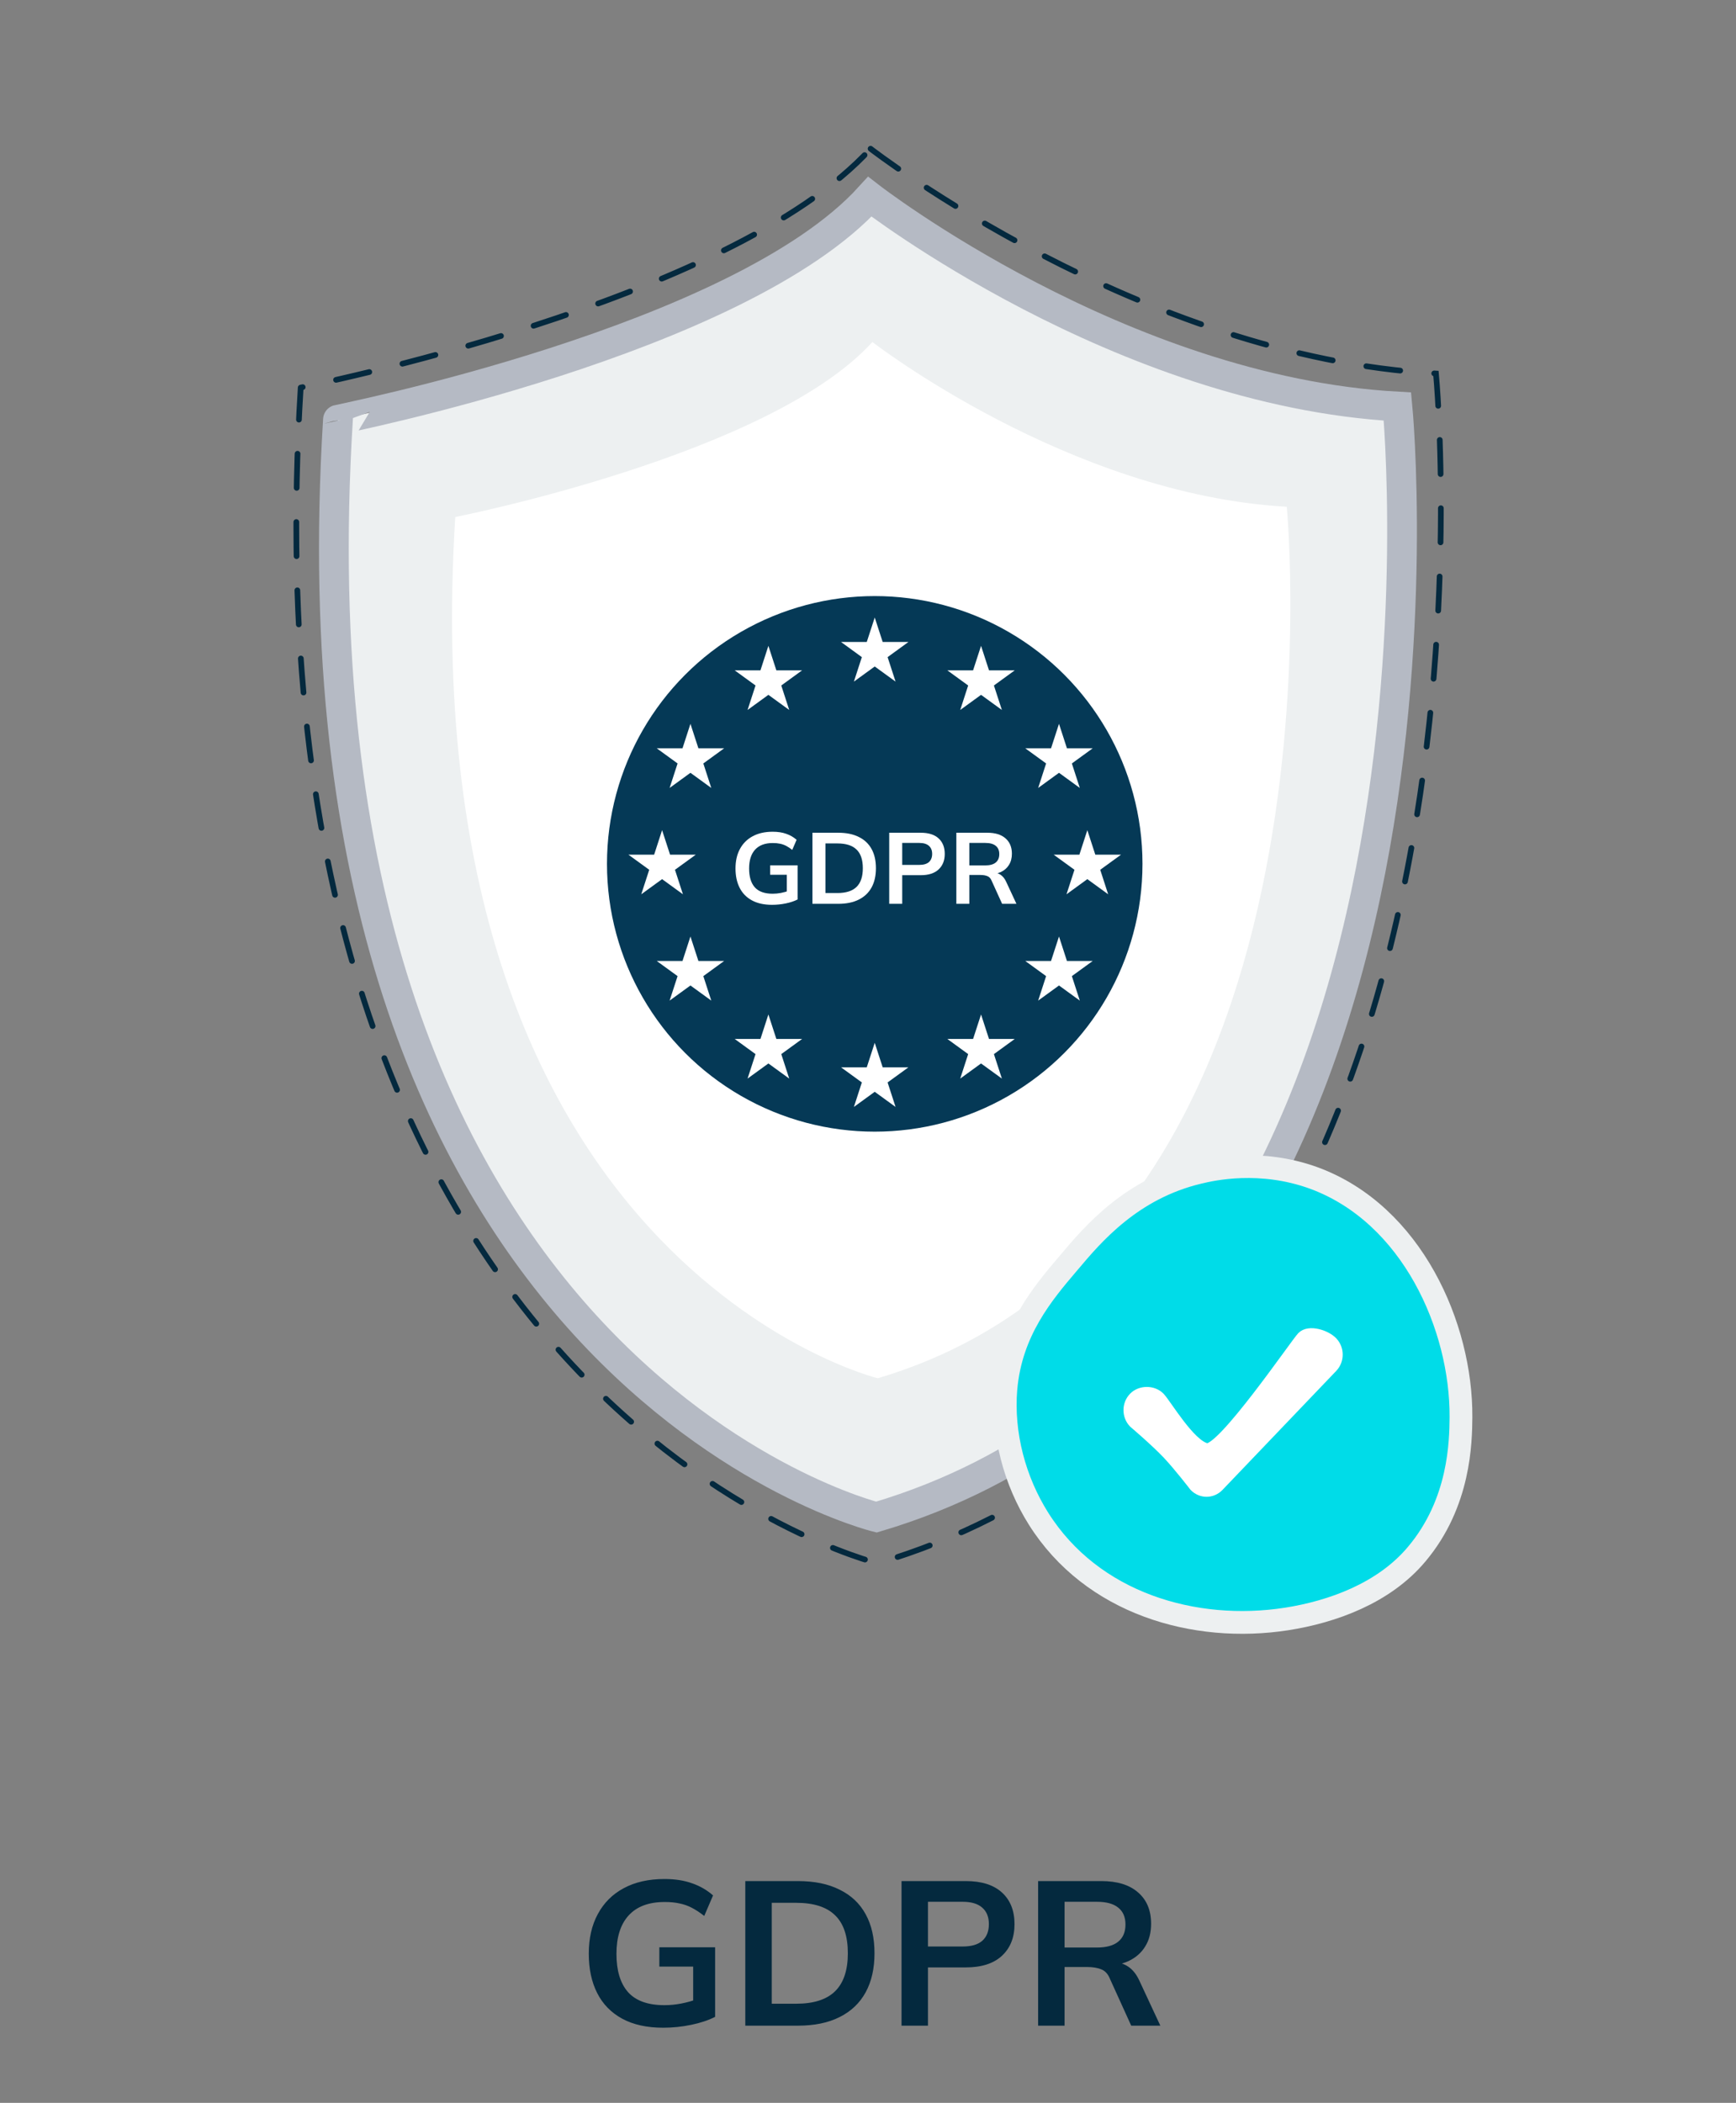 <svg width="90" height="109" viewBox="0 0 90 109" fill="none" xmlns="http://www.w3.org/2000/svg">
<rect x="0" y="0" width="90" height="109" fill="#808080" stroke="none"/>
<path d="M34.384 105.106C33.54 105.106 32.831 104.95 32.257 104.638C31.683 104.326 31.251 103.883 30.96 103.309C30.669 102.735 30.524 102.055 30.524 101.268C30.524 100.474 30.68 99.79 30.992 99.216C31.304 98.635 31.75 98.188 32.332 97.876C32.92 97.557 33.625 97.398 34.447 97.398C34.993 97.398 35.472 97.472 35.883 97.621C36.294 97.763 36.655 97.972 36.967 98.248L36.51 99.312C36.283 99.134 36.067 98.993 35.861 98.886C35.656 98.78 35.443 98.706 35.224 98.663C35.004 98.613 34.749 98.589 34.458 98.589C33.636 98.589 33.012 98.823 32.587 99.29C32.169 99.751 31.959 100.414 31.959 101.279C31.959 102.143 32.158 102.802 32.555 103.256C32.959 103.71 33.59 103.937 34.447 103.937C34.738 103.937 35.029 103.908 35.319 103.852C35.617 103.795 35.908 103.713 36.191 103.607L35.936 104.181V101.938H34.182V100.938H37.074V104.543C36.726 104.72 36.312 104.858 35.83 104.957C35.348 105.057 34.866 105.106 34.384 105.106ZM38.639 105V97.504H41.361C42.219 97.504 42.942 97.653 43.53 97.951C44.125 98.241 44.575 98.666 44.88 99.227C45.185 99.779 45.337 100.453 45.337 101.247C45.337 102.033 45.185 102.707 44.88 103.267C44.575 103.827 44.125 104.256 43.53 104.553C42.942 104.851 42.219 105 41.361 105H38.639ZM40.011 103.862H41.276C42.183 103.862 42.856 103.646 43.296 103.214C43.735 102.781 43.955 102.126 43.955 101.247C43.955 100.361 43.735 99.705 43.296 99.28C42.856 98.847 42.183 98.631 41.276 98.631H40.011V103.862ZM46.738 105V97.504H50.066C50.888 97.504 51.515 97.703 51.948 98.1C52.38 98.496 52.596 99.042 52.596 99.737C52.596 100.424 52.38 100.97 51.948 101.374C51.515 101.778 50.888 101.98 50.066 101.98H48.109V105H46.738ZM48.109 100.896H49.906C50.36 100.896 50.7 100.797 50.927 100.598C51.154 100.393 51.267 100.105 51.267 99.737C51.267 99.368 51.154 99.085 50.927 98.886C50.7 98.681 50.36 98.578 49.906 98.578H48.109V100.896ZM53.819 105V97.504H57.094C57.916 97.504 58.55 97.699 58.997 98.089C59.451 98.479 59.677 99.021 59.677 99.716C59.677 100.176 59.575 100.57 59.369 100.896C59.171 101.222 58.883 101.473 58.508 101.651C58.132 101.821 57.689 101.906 57.179 101.906L57.328 101.704H57.689C57.987 101.704 58.253 101.782 58.487 101.938C58.721 102.094 58.912 102.331 59.061 102.65L60.156 105H58.646L57.54 102.565C57.441 102.317 57.289 102.154 57.083 102.076C56.885 101.998 56.644 101.959 56.36 101.959H55.191V105H53.819ZM55.191 100.949H56.87C57.352 100.949 57.718 100.85 57.966 100.651C58.221 100.446 58.348 100.148 58.348 99.758C58.348 99.368 58.221 99.074 57.966 98.876C57.718 98.677 57.352 98.578 56.87 98.578H55.191V100.949Z" fill="#04293E"/>
<mask id="mask0_7855_22255" style="mask-type:alpha" maskUnits="userSpaceOnUse" x="0" y="0" width="90" height="89">
<rect x="1.088" y="0.437" width="87.896" height="88.127" fill="#C4C4C4" stroke="black" stroke-width="0.591"/>
</mask>
<g mask="url(#mask0_7855_22255)">
<path d="M45.094 10.197C45.094 10.197 58.093 20.28 72.449 21.073C72.449 21.073 77.084 69.235 45.435 78.638C45.435 78.638 14.467 71.049 17.521 21.753C17.518 21.742 38.311 17.666 45.094 10.197Z" fill="#EDF0F1" stroke="#B5BAC4" stroke-width="1.542" stroke-miterlimit="10"/>
<path d="M45.227 17.727C45.227 17.727 55.431 25.643 66.71 26.267C66.71 26.267 70.345 64.059 45.508 71.442C45.508 71.442 21.207 65.483 23.602 26.8C23.587 26.8 39.906 23.599 45.227 17.727Z" fill="white"/>
<path d="M45.134 7.709C45.134 7.709 59.063 18.512 74.445 19.361C74.445 19.361 79.412 70.957 45.499 81.032C45.499 81.032 12.317 72.901 15.589 20.09C15.585 20.078 37.866 15.711 45.134 7.709Z" stroke="#04293E" stroke-width="0.295" stroke-miterlimit="10" stroke-linecap="round" stroke-dasharray="1.77 1.77"/>
<path d="M52.737 72.034L52.737 72.034L52.737 72.034ZM52.149 71.983L52.148 71.986C51.953 74.34 52.608 76.764 53.841 78.72C56.617 83.126 61.934 84.657 66.696 83.92L66.698 83.92C69.074 83.547 71.751 82.584 73.447 80.558C75.694 77.89 75.728 74.724 75.741 73.478L75.741 73.452L75.741 73.449C75.769 68.769 73.21 62.941 68.125 61.065L68.125 61.065L68.123 61.064C65.343 60.05 62.851 60.606 62.156 60.776C58.653 61.605 56.639 63.991 55.428 65.431C55.405 65.458 55.382 65.484 55.359 65.511C54.075 67.023 52.412 68.979 52.149 71.983Z" fill="#00DCE8" stroke="#EDF0F1" stroke-width="1.181"/>
<path fill-rule="evenodd" clip-rule="evenodd" d="M69.061 69.575L69.062 69.576C69.399 69.93 69.399 70.501 69.062 70.855L63.162 77.027C62.995 77.201 62.773 77.29 62.552 77.29C62.331 77.29 62.108 77.201 61.94 77.025C61.94 77.025 61.138 75.982 60.561 75.369C59.917 74.685 58.795 73.735 58.795 73.735C58.456 73.381 58.456 72.807 58.795 72.453C59.133 72.099 59.774 72.098 60.112 72.451C60.45 72.805 61.683 74.921 62.552 75.102C63.358 75.269 67.181 69.663 67.519 69.309C67.858 68.955 68.723 69.221 69.061 69.575Z" fill="white" stroke="white" stroke-width="0.591"/>
<circle cx="45.349" cy="44.778" r="13.881" fill="#053956"/>
<path d="M40.028 46.901C39.613 46.901 39.265 46.825 38.983 46.671C38.7 46.518 38.488 46.3 38.345 46.018C38.202 45.736 38.131 45.401 38.131 45.015C38.131 44.625 38.208 44.288 38.361 44.006C38.514 43.721 38.734 43.501 39.019 43.348C39.308 43.191 39.655 43.113 40.059 43.113C40.327 43.113 40.563 43.149 40.765 43.222C40.967 43.292 41.144 43.395 41.298 43.531L41.073 44.053C40.962 43.966 40.855 43.897 40.754 43.844C40.653 43.792 40.549 43.755 40.441 43.734C40.333 43.71 40.207 43.698 40.064 43.698C39.66 43.698 39.354 43.813 39.145 44.043C38.939 44.269 38.836 44.595 38.836 45.02C38.836 45.445 38.934 45.769 39.129 45.992C39.328 46.215 39.638 46.326 40.059 46.326C40.202 46.326 40.345 46.312 40.488 46.285C40.634 46.257 40.777 46.217 40.916 46.164L40.791 46.447V45.344H39.928V44.853H41.35V46.624C41.179 46.711 40.975 46.779 40.739 46.828C40.502 46.877 40.265 46.901 40.028 46.901Z" fill="white"/>
<path d="M42.119 46.849V43.165H43.457C43.879 43.165 44.234 43.238 44.523 43.384C44.816 43.527 45.037 43.736 45.187 44.011C45.337 44.283 45.411 44.614 45.411 45.004C45.411 45.391 45.337 45.722 45.187 45.997C45.037 46.272 44.816 46.483 44.523 46.63C44.234 46.776 43.879 46.849 43.457 46.849H42.119ZM42.793 46.29H43.415C43.861 46.29 44.192 46.184 44.408 45.971C44.624 45.759 44.732 45.436 44.732 45.004C44.732 44.569 44.624 44.247 44.408 44.038C44.192 43.825 43.861 43.719 43.415 43.719H42.793V46.29Z" fill="white"/>
<path d="M46.1 46.849V43.165H47.736C48.14 43.165 48.448 43.262 48.66 43.458C48.873 43.653 48.979 43.921 48.979 44.262C48.979 44.6 48.873 44.868 48.66 45.067C48.448 45.266 48.14 45.365 47.736 45.365H46.774V46.849H46.1ZM46.774 44.832H47.657C47.88 44.832 48.047 44.783 48.159 44.686C48.27 44.584 48.326 44.443 48.326 44.262C48.326 44.081 48.27 43.942 48.159 43.844C48.047 43.743 47.88 43.693 47.657 43.693H46.774V44.832Z" fill="white"/>
<path d="M49.58 46.849V43.165H51.19C51.594 43.165 51.906 43.261 52.125 43.452C52.348 43.644 52.46 43.91 52.46 44.252C52.46 44.478 52.409 44.672 52.308 44.832C52.211 44.992 52.069 45.116 51.885 45.203C51.7 45.286 51.482 45.328 51.232 45.328L51.305 45.229H51.482C51.629 45.229 51.759 45.267 51.874 45.344C51.989 45.421 52.083 45.537 52.157 45.694L52.695 46.849H51.953L51.409 45.652C51.361 45.53 51.286 45.45 51.184 45.412C51.087 45.374 50.969 45.354 50.829 45.354H50.254V46.849H49.58ZM50.254 44.858H51.08C51.317 44.858 51.496 44.809 51.618 44.712C51.744 44.611 51.806 44.464 51.806 44.273C51.806 44.081 51.744 43.937 51.618 43.839C51.496 43.741 51.317 43.693 51.08 43.693H50.254V44.858Z" fill="white"/>
<path d="M45.349 32.008L45.761 33.277L47.096 33.277L46.016 34.062L46.429 35.331L45.349 34.547L44.269 35.331L44.681 34.062L43.602 33.277L44.936 33.277L45.349 32.008Z" fill="white"/>
<path d="M45.349 54.054L45.761 55.324L47.096 55.324L46.016 56.108L46.429 57.378L45.349 56.593L44.269 57.378L44.681 56.108L43.602 55.324L44.936 55.324L45.349 54.054Z" fill="white"/>
<path d="M56.371 43.031L56.784 44.301L58.119 44.301L57.039 45.085L57.451 46.355L56.371 45.57L55.291 46.355L55.704 45.085L54.624 44.301L55.959 44.301L56.371 43.031Z" fill="white"/>
<path d="M34.325 43.031L34.738 44.301L36.073 44.301L34.993 45.085L35.405 46.355L34.325 45.57L33.245 46.355L33.658 45.085L32.578 44.301L33.913 44.301L34.325 43.031Z" fill="white"/>
<path d="M54.902 37.519L55.314 38.789L56.649 38.789L55.569 39.573L55.981 40.843L54.902 40.058L53.822 40.843L54.234 39.573L53.154 38.789L54.489 38.789L54.902 37.519Z" fill="white"/>
<path d="M50.861 33.477L51.273 34.747L52.608 34.747L51.528 35.532L51.941 36.801L50.861 36.017L49.781 36.801L50.193 35.532L49.113 34.747L50.448 34.747L50.861 33.477Z" fill="white"/>
<path d="M39.836 52.585L40.249 53.854L41.584 53.854L40.504 54.639L40.916 55.908L39.836 55.124L38.756 55.908L39.169 54.639L38.089 53.854L39.424 53.854L39.836 52.585Z" fill="white"/>
<path d="M35.795 48.543L36.208 49.812L37.542 49.812L36.463 50.597L36.875 51.866L35.795 51.082L34.715 51.866L35.128 50.597L34.048 49.812L35.383 49.812L35.795 48.543Z" fill="white"/>
<path d="M35.795 37.519L36.208 38.789L37.542 38.789L36.463 39.573L36.875 40.843L35.795 40.058L34.715 40.843L35.128 39.573L34.048 38.789L35.383 38.789L35.795 37.519Z" fill="white"/>
<path d="M54.902 48.543L55.314 49.812L56.649 49.812L55.569 50.597L55.981 51.866L54.902 51.082L53.822 51.866L54.234 50.597L53.154 49.812L54.489 49.812L54.902 48.543Z" fill="white"/>
<path d="M39.836 33.477L40.249 34.747L41.584 34.747L40.504 35.532L40.916 36.801L39.836 36.017L38.756 36.801L39.169 35.532L38.089 34.747L39.424 34.747L39.836 33.477Z" fill="white"/>
<path d="M50.861 52.585L51.273 53.854L52.608 53.854L51.528 54.639L51.941 55.908L50.861 55.124L49.781 55.908L50.193 54.639L49.113 53.854L50.448 53.854L50.861 52.585Z" fill="white"/>
</g>
</svg>
